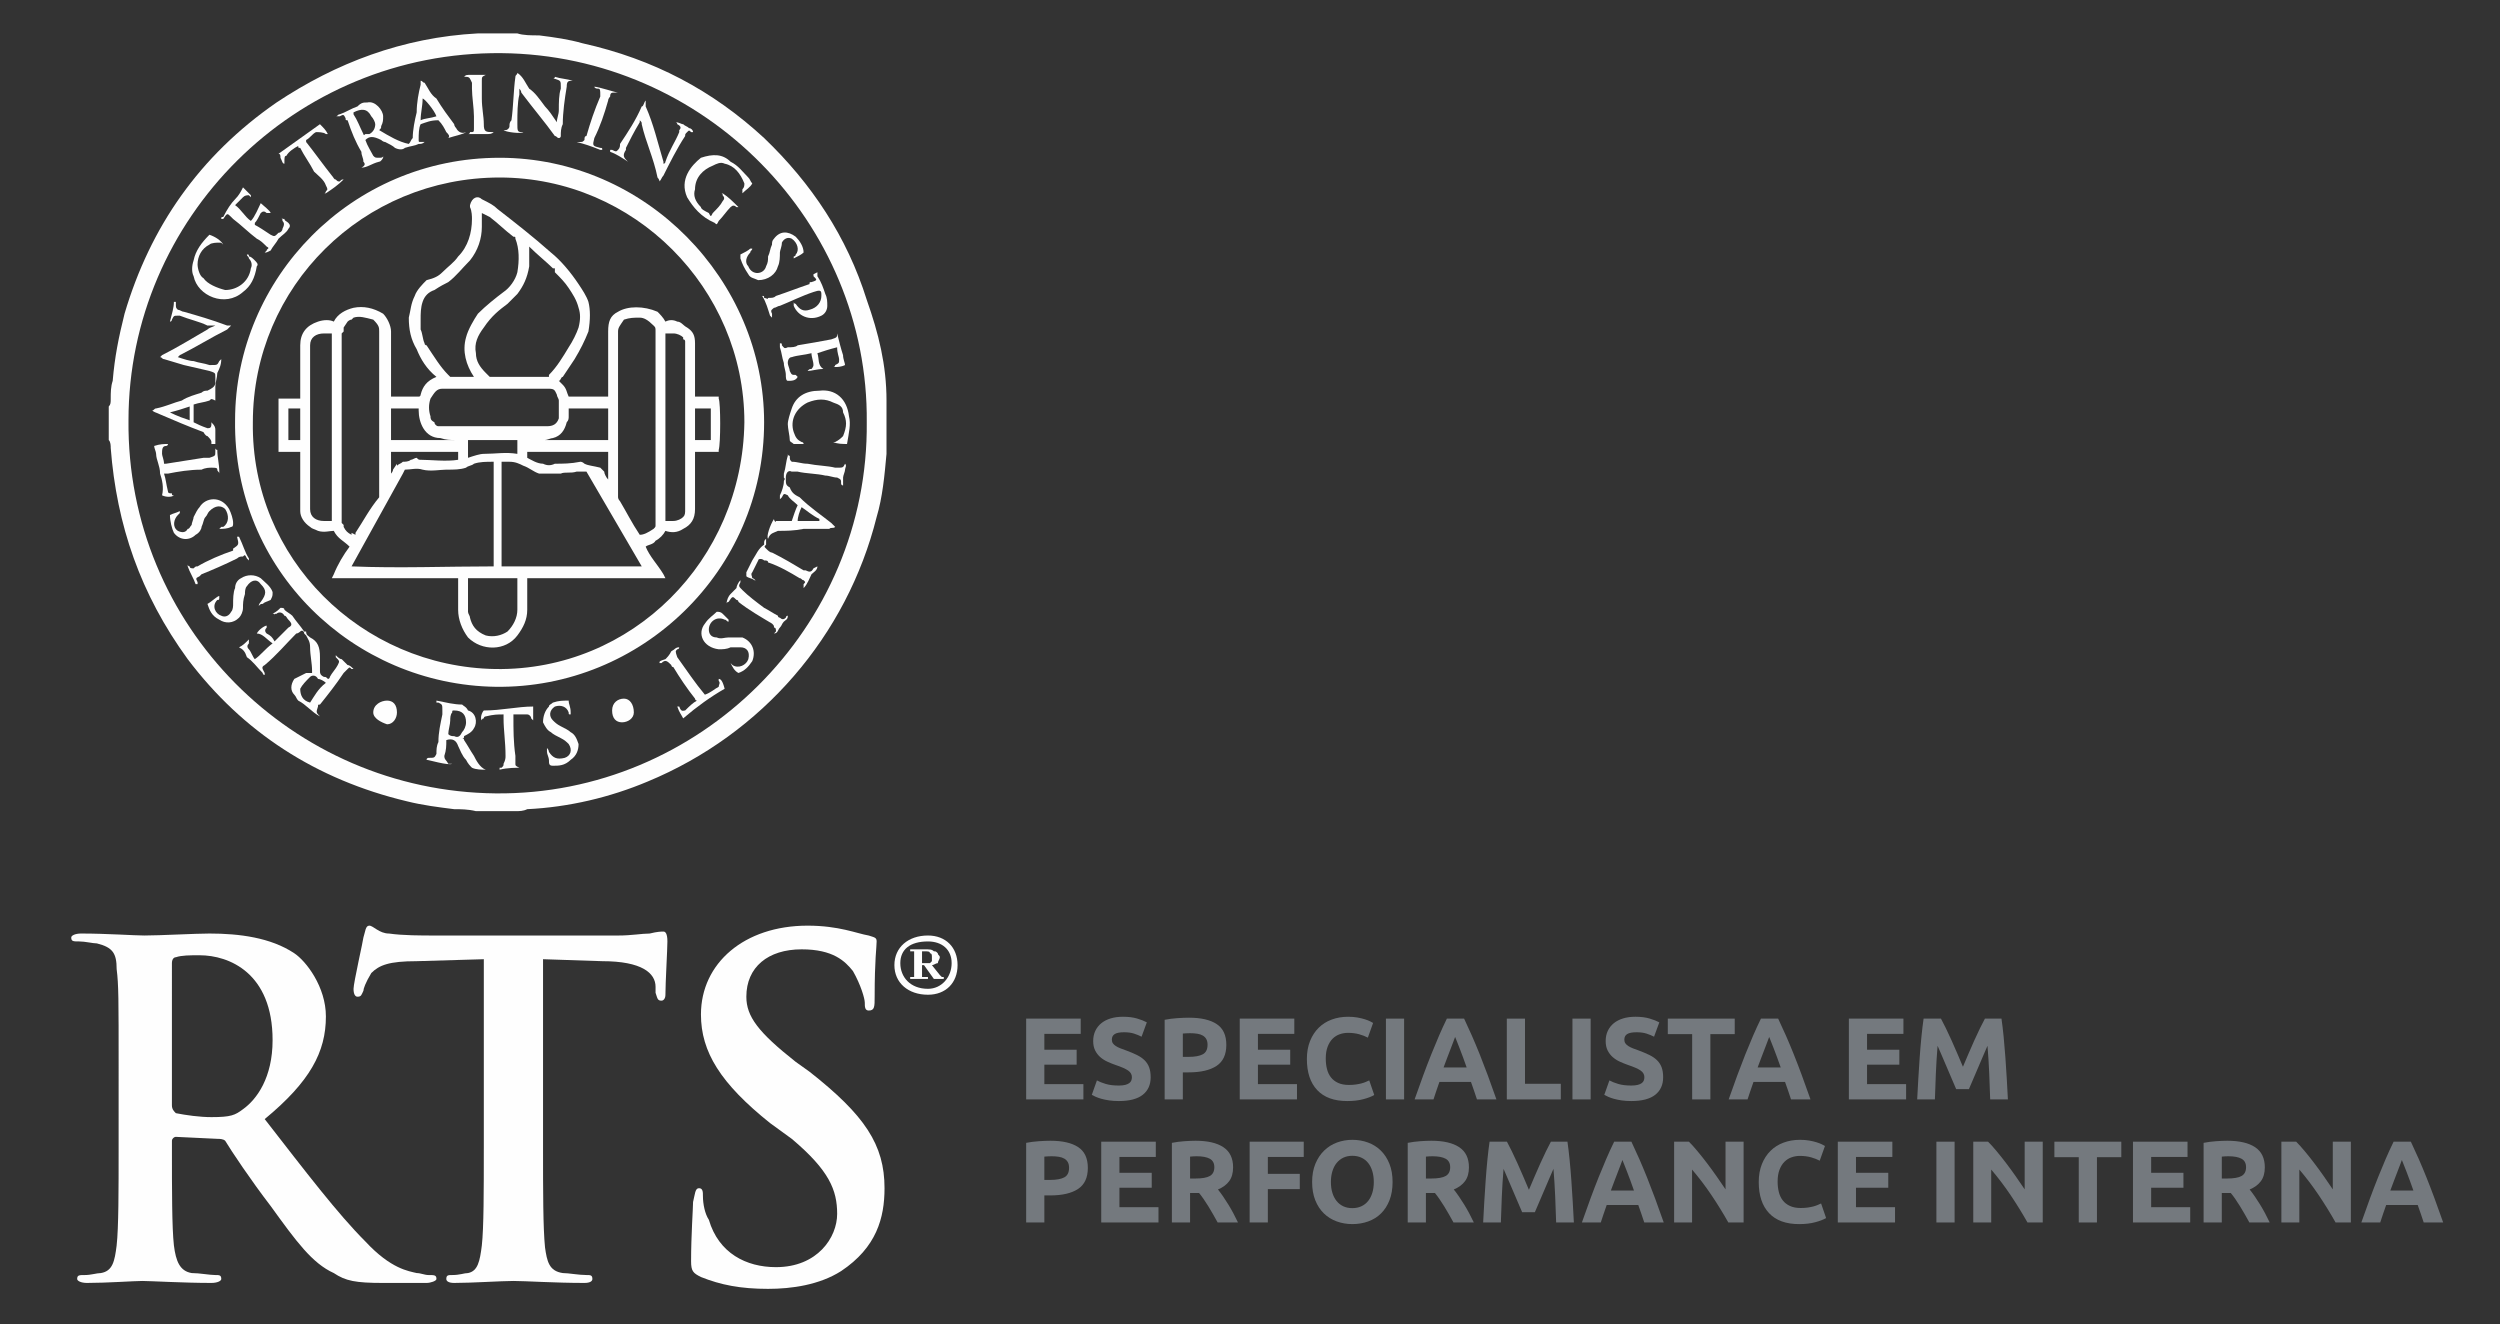 <?xml version="1.0" encoding="utf-8"?>
<!-- Generator: Adobe Illustrator 17.0.0, SVG Export Plug-In . SVG Version: 6.00 Build 0)  -->
<!DOCTYPE svg PUBLIC "-//W3C//DTD SVG 1.1//EN" "http://www.w3.org/Graphics/SVG/1.1/DTD/svg11.dtd">
<svg version="1.1" id="Camada_1" xmlns="http://www.w3.org/2000/svg" xmlns:xlink="http://www.w3.org/1999/xlink" x="0px" y="0px"
	 width="386px" height="204.5px" viewBox="0 0 386 204.5" enable-background="new 0 0 386 204.5" xml:space="preserve">
<rect x="0" y="0" width="386" height="204.5" fill="#333333" stroke="none"/>
<g id="Camada_x0020_1">
	<g id="_920982064">
		<path fill="#FEFEFE" d="M27.458,55.142c0.914,0.305,1.829,0.61,2.438,0.61c0.914,0.305,1.524,0.305,2.438,0.61h0.305
			c0.914,0,0.914,0,1.219-0.61c0,0,0,0,0.305-0.305c0,0.914-0.305,1.524-0.61,2.133c0,0.61-0.305,1.524-0.305,2.133
			c0,0.914,0,1.524,0,2.134c-0.61-0.305-0.61-0.305-0.914,0c-0.914,0.305-1.524,0.305-2.438,0.61c0,0.914,0,1.829,0,2.743
			c0.61,0.305,1.219,0.61,2.133,0.914c0.305,0,0.61,0,0.61-0.61c0,0,0,0,0-0.305c0.61,0.61,0.61,0.914,0.61,1.219s0,0.914,0,1.219
			s0,0.61,0,0.914c-0.61,0-0.61,0-0.61,0s0,0,0-0.305s-0.305-0.61-0.61-0.914c-0.305,0-0.61-0.61-0.61-0.61
			c-2.438-0.914-4.572-1.829-6.705-2.743c-0.61-0.305-0.914-0.305-1.219-0.61c0.305,0,0.305-0.305,0.61-0.305
			c1.524-0.305,2.743-0.914,3.962-1.219c0.914-0.61,2.133-0.914,3.048-1.219c0.305-0.305,0.61-0.305,0.914-0.305
			c0.61-0.305,1.219-0.61,1.219-1.219c0-0.305,0-0.305,0-0.914c0-0.61,0-0.61-0.914-0.914c-1.219-0.305-2.743-0.61-3.962-0.914
			c-0.914-0.305-2.133-0.61-3.048-0.914c-0.305,0-0.305-0.305-0.61-0.305l0.305-0.305c2.438-1.219,4.877-2.743,7.01-3.962
			c0.305-0.305,0.61-0.305,1.219-0.61c-0.61,0-0.914,0-1.219,0c-1.219-0.61-2.743-0.914-4.267-1.524h-0.305
			c-0.61,0-0.61,0-0.914,0.61c0,0,0,0.305-0.305,0.305l0,0c0.305-1.219,0.61-2.133,0.61-3.048c0.305,0,0.305,0,0.305,0
			c0,0.305,0,0.305,0,0.305c0,0.61,0,0.61,0.305,0.914c0.305,0,0.61,0.305,0.914,0.305c2.133,0.61,4.267,1.219,6.705,2.133
			c0.305,0,0.305,0,0.61,0c-0.305,0.305-0.305,0.305-0.61,0.61c-2.438,1.219-4.877,2.743-7.315,3.962L27.458,55.142L27.458,55.142z
			 M29.287,62.761L29.287,62.761c-0.914,0.305-1.829,0.61-3.048,0.914c1.219,0.61,2.133,0.914,3.048,1.219
			C29.287,64.285,29.287,63.676,29.287,62.761z"/>
		<path fill="#FEFEFE" d="M59.156,24.358c0,0-0.305,0.61-0.61,0.61c-1.219,0.305-1.829,0.914-2.743,0.914l0,0
			c0.61-0.305,0.61-0.61,0.305-0.914c0-0.61-0.305-0.914-0.305-1.524c-0.914-1.524-1.524-3.048-2.133-4.877
			c-0.305,0-0.305,0-0.305-0.305c-0.305-0.61-0.305-0.61-0.914-0.305c-0.305,0-0.305,0-0.305,0h-0.305
			c0.305,0,0.305-0.305,0.61-0.305c0.914-0.305,1.829-0.914,2.743-1.219c0.61-0.61,0.914-0.61,1.524-0.61
			c1.219-0.305,2.438,1.219,2.438,2.134c0,0.61,0,0.914-0.305,1.524c0,0.305,0,0.305-0.305,0.61
			c1.524,0.914,3.048,1.829,4.572,2.133c0.305-0.305,0.305-0.61,0.61-0.914c0-1.219,0.305-2.743,0.61-3.962
			c0-1.524,0.305-3.048,0.61-4.267c0,0,0-0.305,0-0.61c0.305,0,0.305,0.305,0.61,0.305c0.61,0.914,0.914,1.829,1.829,2.438
			c0.914,1.524,1.829,2.743,2.743,3.962c0,0.305,0.305,0.61,0.305,0.61c0.305,0.61,0.914,0.914,1.524,0.61l0,0
			c-0.305,0.305-1.829,0.61-2.743,0.914c0.305-0.305,0-0.61-0.305-0.914c-0.305-0.61-0.61-1.219-1.219-1.829l0,0
			c-1.219,0-1.829,0.305-2.743,0.61c-0.305,0.61-0.305,1.524-0.305,2.438c0,0.305,0,0.305,0.305,0.305s0.305,0,0.61,0
			c-0.305,0.305-0.61,0.305-0.914,0.305c-0.61,0.305-1.219,0.305-2.133,0.61c-0.305,0.305-0.914,0.305-1.524,0
			c-0.305-0.305-0.914-0.61-1.524-0.914c-0.305,0-0.61-0.305-0.61-0.305c-1.219-0.61-1.829-0.61-2.438,0
			c0.305,0.914,0.914,1.829,1.219,2.438c0.305,0.305,0.305,0.305,0.914,0.305c0.305,0,0.61,0,0.61-0.305
			C59.156,24.358,59.156,24.358,59.156,24.358L59.156,24.358z M54.584,17.348L54.584,17.348v0.305
			c0.61,0.914,0.914,1.829,1.524,3.048c0,0,0,0.305,0.305,0c0.305,0,0.61,0,0.61,0c0.61-0.305,0.914-0.914,0.914-1.524
			c0-0.305-0.305-0.914-0.61-1.219C56.718,16.739,55.803,16.739,54.584,17.348L54.584,17.348z M64.947,18.568L64.947,18.568
			c0.61-0.305,1.524-0.305,2.438-0.61c-0.305-0.914-1.829-2.743-2.133-2.743C65.252,16.434,64.947,17.348,64.947,18.568z"/>
		<path fill="#FEFEFE" d="M42.088,94.764c0.61-0.305,0.914-0.61,1.219-0.914c0.305,0,0.61,0,0.61,0.305
			c0.305,0.305,0.914,0.61,1.219,0.914c0.61,0.914,1.219,1.524,1.829,2.438c0.305,0,0.305,0,0.305,0c0,0.61,0.305,0.61,0.61,0.914
			c1.219,0.61,1.524,1.524,1.524,3.048c0,0.61,0,1.524,0,2.133c0,0.305,0,0.61,0.61,0.914c0.305,0,0.305,0,0.61,0.305
			c0.305,0,0.305-0.305,0.305-0.305c0.305-0.61,0.914-1.219,1.219-1.829s0.305-0.61-0.305-1.219c0,0,0,0,0-0.305
			c0.305,0.305,0.61,0.61,0.914,0.61c0.305,0.305,0.61,0.61,0.914,0.914c0.305,0,0.61,0.305,0.914,0.61l0,0H54.28
			c-0.305-0.305-0.305-0.305-0.61,0s-0.61,0.61-0.61,0.61c-1.219,1.829-2.438,3.353-3.657,4.877c-0.305,0-0.305,0-0.305,0.305
			c-0.305,0.914-0.305,0.914,0.305,1.524c0,0,0,0,0.61,0h-0.61l0,0c-1.219-0.61-2.133-1.829-3.353-2.438
			c-0.305-0.305-0.305-0.61-0.61-0.914c-0.61-0.61-0.61-1.524,0-2.438c0.61-0.305,1.219-0.61,1.829-0.914c0.305,0,0.61,0,0.914,0
			c0-0.305,0-0.305,0-0.305c0-1.219-0.305-2.438-0.305-3.657c0-0.914-0.305-1.219-0.61-1.829l-0.305-0.305
			c0-0.305-0.305-0.61-0.61-0.305c0,0-0.305,0.305-0.61,0.305c-1.524,1.524-3.048,3.353-4.877,4.877c-0.61,0.305-0.305,0.61,0,1.219
			c0,0,0,0,0,0.305l0,0c-0.305,0-0.305-0.305-0.305-0.305c-0.914-0.914-1.524-1.829-2.438-2.438
			c-0.305-0.914-0.61-1.219-1.219-1.524c0.61-0.305,0.914-0.61,1.524-1.219c0,0.305,0,0.305,0,0.305s0,0,0,0.305
			c-0.305,0.305-0.305,0.61,0,0.914c0.305,0.305,0.61,1.219,0.914,1.524c0.914-0.61,1.524-1.524,2.743-2.438
			c-0.914-0.61-1.524-1.524-2.438-1.524c0.305-0.61,1.219-1.219,1.524-1.219c0,0,0,0,0,0.305c-0.305,0.305-0.305,0.61,0,0.914
			c0.61,0.305,0.914,0.61,1.219,1.219c0.305-0.305,0.305-0.305,0.305-0.305c0.61-0.61,1.219-1.219,1.829-1.829
			c0.61-0.305,0.61-0.61,0-1.219c-0.305-0.305-0.305-0.61-0.61-0.61c-0.305-0.61-0.914-0.61-1.219-0.305
			c-0.305,0-0.305,0-0.305,0.305C42.393,94.764,42.393,94.764,42.088,94.764L42.088,94.764z M50.317,105.431L50.317,105.431
			c-0.305-0.305-0.914-0.61-1.219-0.61c-0.305-0.61-0.914-0.61-1.219-0.305c-0.61,0.61-1.219,1.219-1.524,1.829
			c0,0.914,0.305,1.829,1.524,2.133C48.488,107.565,49.098,106.346,50.317,105.431z"/>
		<path fill="#FEFEFE" d="M129.866,74.648L129.866,74.648c0-0.61,0-0.61-0.61-0.914c-0.61,0-1.219-0.305-1.829-0.305
			c-1.219-0.305-3.048-0.305-4.267-0.61c-0.305,0-0.61,0-0.914,0c-0.61-0.305-0.914,0.305-0.914,0.914v0.305
			c0,0.61,0,0.914,0.61,1.219c0.305,0.914,0.914,1.219,1.524,1.524c1.524,1.524,3.353,2.743,4.877,3.962
			c0.305,0.305,0.305,0.305,0.61,0.61c-0.305,0.305-0.61,0-0.914,0.305c-1.219,0-2.743,0-3.962,0
			c-1.524,0.305-2.743,0.305-3.962,0.305c-0.61,0.305-1.219,0.305-1.524,1.219l0,0c-0.305-0.305,0.305-2.133,0.914-3.048
			c0,0.305,0.305,0.61,0.305,0.305c0.914,0,1.829,0,2.438,0c0.305-0.914,0.61-1.829,0.914-2.438c-0.61-0.61-1.219-0.914-1.524-1.524
			c-0.61-0.305-0.61-0.305-0.914,0.305c0,0,0,0-0.305,0.305c0-0.305,0-0.305,0-0.61c0.305-0.61,0.61-1.524,0.61-2.133
			c0-0.305,0.305-0.305,0-0.61c0-0.305,0-0.305,0-0.61c0.305-0.914,0.305-1.829,0.61-2.743c0,0,0,0,0-0.305
			c0,0.305,0.305,0.305,0.305,0.305c0,0.61,0,0.61,0.305,0.914c0.914,0,1.524,0.305,2.438,0.305c1.524,0.305,3.048,0.305,4.267,0.61
			h0.305c0.914,0,0.914,0,1.219-0.61l0,0c0.305,0.305,0,0.61,0,0.914s-0.305,0.914-0.305,1.219c0,0.305,0,0.61,0,1.219
			C130.171,74.953,129.866,74.953,129.866,74.648L129.866,74.648z M126.513,80.439L126.513,80.439v-0.305
			c-1.219-0.61-1.829-1.219-2.743-1.829c-0.305,0.61-0.61,1.524-0.61,2.133C124.075,80.439,124.989,80.439,126.513,80.439z"/>
		<path fill="#FEFEFE" d="M79.881,11.253c0.914,0.61,1.219,1.524,1.829,2.438c0.914,0.61,1.524,1.524,2.438,2.743
			c0.61,0.61,1.219,1.524,1.829,2.438c0-0.61,0.305-1.219,0.305-1.829c0-1.219,0-2.438,0.305-3.353v-0.305
			c0-0.914,0-0.914-0.914-1.219c0,0,0,0-0.305,0c0.305,0,0.305-0.305,0.305-0.305c0.914,0.305,1.829,0.305,2.743,0.61l0,0
			c-0.61,0-0.914,0-0.914,0.914c-0.305,1.829-0.61,3.962-0.61,5.791c-0.305,0.61-0.305,1.219-0.305,1.829c0,0,0,0.305-0.305,0.305
			s-0.305-0.305-0.61-0.305c-1.524-2.133-3.353-4.267-5.181-6.705c0,0,0-0.305-0.305-0.61c0,0.305,0,0.61,0,0.914
			c-0.305,1.219-0.305,3.048-0.305,4.267v0.305c0,0.914,0,1.219,0.61,1.219c0.305,0,0.305,0,0.305,0
			c-0.305,0.305-2.743,0-3.048-0.305h0.305c0.305,0,0.61-0.305,0.61-0.61s0-0.61,0.305-0.914c0.305-2.133,0.305-4.572,0.61-6.705
			C79.577,11.557,79.881,11.557,79.881,11.253L79.881,11.253z"/>
		<path fill="#FEFEFE" d="M101.826,28.016c0-0.305-0.305-0.61-0.305-0.61c-0.61-3.048-1.829-5.486-2.438-8.229
			c0-0.305,0-0.305-0.305-0.61c0,0.305,0,0.305,0,0.305c-0.914,1.524-1.524,2.743-2.133,3.962c0,0.305,0,0.305,0,0.305
			c-0.61,0.914-0.305,1.219,0.305,1.829l0,0l0,0c-0.914-0.61-1.829-1.219-2.743-1.524v-0.305c0.305,0,0.305,0,0.305,0
			c0.61,0.305,0.61,0.305,0.914,0c0.305-0.305,0.305-0.61,0.305-0.914c1.219-1.829,2.438-3.657,3.353-5.791
			c0.305,0,0.305-0.61,0.61-0.914c0,0.305,0,0.914,0,0.914c1.219,2.743,1.829,5.486,2.743,8.534v0.305
			c0.305,0,0.305-0.305,0.305-0.305c0.61-1.829,1.524-3.048,2.133-4.572c0,0,0,0,0-0.305c0.305-0.305,0.305-0.61-0.305-0.914
			c0,0,0-0.305-0.305-0.305c0.61,0,0.914,0.305,1.219,0.305c0.305,0.305,0.61,0.305,0.914,0.61c0.305,0,0.61,0.305,0.61,0.61
			c0,0,0,0-0.305,0c-0.305-0.305-0.305-0.305-0.61,0s-0.305,0.305-0.305,0.61c-1.219,1.829-2.438,4.267-3.353,6.096
			C102.131,27.406,102.131,27.711,101.826,28.016L101.826,28.016z"/>
		<path fill="#FEFEFE" d="M75.005,118.842L75.005,118.842c-0.61,0-1.524,0-2.133-0.305c-0.305-0.305-0.61-0.61-0.914-1.219
			c-0.61-0.61-0.914-1.524-1.219-2.133c-0.305-0.914-0.914-1.219-1.829-0.914c0,0.914,0,1.524-0.305,2.438
			c0,0.61,0.305,0.61,0.61,1.219c0.305,0,0.305,0,0.61,0c-0.61,0.305-3.657-0.61-3.962-0.61c0-0.305,0.305-0.305,0.305-0.305
			c0.914,0,0.914,0,1.219-0.61c0-0.61,0-1.219,0.305-1.829c0-1.524,0.305-2.743,0.61-4.267c0-0.305,0-0.61,0-0.61
			c0-0.914,0-0.914-0.61-1.219h-0.305l0,0v-0.305c1.524,0.305,2.743,0.61,3.962,0.61c0.305,0.305,0.61,0.305,0.914,0.914
			c1.219,0.305,1.524,1.829,0.914,2.743c-0.305,0.61-0.914,0.914-1.524,1.219c0,0.305,0,0.305-0.305,0.305
			c0.305,0,0.305,0.305,0.305,0.305c0.61,0.914,0.914,1.524,1.524,2.438C73.481,117.318,74.09,118.537,75.005,118.842
			L75.005,118.842z M69.214,113.356L69.214,113.356c0.305,0.305,0.61,0.305,0.914,0.305c0.61,0.305,0.914,0,1.219-0.61
			c0.305-0.305,0.61-0.914,0.61-1.524c0-1.219-0.61-1.829-1.829-1.829c-0.305,0-0.305,0-0.305,0.305
			c-0.305,0.305-0.305,0.914-0.305,1.219C69.519,111.832,69.214,112.746,69.214,113.356L69.214,113.356z"/>
		<path fill="#FEFEFE" d="M111.579,29.845L111.579,29.845c0.914,0.61,1.524,1.219,2.438,2.133l0,0h-0.305
			c-0.305-0.305-0.61-0.305-0.914,0c-0.61,0.61-1.219,1.524-1.829,2.133c-0.305,0.61-0.305,0.61-0.61,0.305
			c-2.133-0.914-3.353-2.438-4.267-3.962c-1.219-2.743,0.61-4.877,2.133-6.096c1.829-0.61,3.353-0.61,4.572,0.61
			c1.219,0.61,1.829,1.524,2.743,2.438c0.305,0.305,0.305,0.61,0.61,0.914c-0.305,0.61-0.914,0.914-1.524,1.524l0,0
			c0-0.305,0-0.305,0-0.61c0.305-0.305,0.305-0.61,0.305-0.914c-0.61-1.524-1.524-2.743-3.048-3.048
			c-0.61-0.305-1.219,0-1.829,0.305c-1.524,0.61-2.743,1.829-2.743,3.657c-0.305,0.914,0,1.829,0.914,2.743
			c0,0.305,0.61,0.61,1.219,0.914c0.305,0.61,0.305,0.61,0.61,0c0.61-0.61,1.219-1.219,1.524-1.829c0.305-0.305,0.305-0.61,0-0.914
			c0-0.305,0-0.305-0.305-0.305h0.306V29.845z"/>
		<path fill="#FEFEFE" d="M32.335,36.245c0.914,0.305,1.829,0.914,2.133,1.524c-0.305-0.305-0.305-0.305-0.61-0.305
			s-1.219,0-1.524,0.305c-1.219,0.61-1.829,1.829-1.829,3.048c0,0.61,0.305,1.829,0.914,2.133c0.61,0.914,2.133,1.524,3.353,1.829
			c1.829,0,3.657-1.219,3.962-3.353c0.305-0.61,0-1.219-0.305-1.524c0-0.305-0.305-0.305-0.305-0.61c0.305,0,0.305,0,0.305,0.305
			c0.305,0,0.61,0.305,0.914,0.61c0.305,0.305,0.61,0.61,0.305,0.914c-0.305,1.829-0.914,3.048-2.133,3.962
			c-2.743,2.438-7.01,0.61-7.62-2.438c-0.305-0.61-0.305-1.524,0-2.438C30.201,38.683,31.116,37.464,32.335,36.245z"/>
		<path fill="#FEFEFE" d="M130.78,68.552c-0.61,0-1.524,0-2.133-0.305h0.305c0.61-0.305,0.914-0.61,1.219-0.914
			c0.61-1.524,0.61-2.438,0-3.657c0-0.914-0.61-1.219-1.524-1.524c-1.219-0.61-2.438-0.61-3.962,0
			c-1.829,0.914-2.743,2.743-2.133,4.572c0.305,0.914,0.61,1.219,1.219,1.524c0,0,0.305,0,0.305,0.305h-0.305
			c-0.305,0-0.914,0-1.219,0c-0.305-0.305-0.61-0.305-0.61-0.61c0-0.61-0.305-1.829-0.305-2.438s0.305-1.524,0.61-2.438
			c0.61-1.829,2.133-2.743,4.267-2.743c2.438-0.305,4.267,1.219,4.572,3.962C131.39,65.504,131.085,66.724,130.78,68.552
			L130.78,68.552z"/>
		<path fill="#FEFEFE" d="M126.209,42.036c0,0.305,0,0.305,0,0.61c0.61,0.914,0.914,1.829,1.219,2.743
			c0.305,0.61,0.305,1.219,0.305,1.829s-0.305,1.219-0.914,1.524c-1.829,0.914-3.657,0-4.267-1.524c0-0.305,0-0.305,0-0.61
			c0,0.305,0.305,0.305,0.305,0.305c0.61,0.914,1.219,1.219,2.133,0.914c1.219-0.305,1.829-1.219,1.829-2.133c0,0,0,0,0-0.305
			c0-0.61-0.305-0.61-1.219-0.305c-1.829,0.61-3.657,1.524-5.181,2.133c-0.305,0-0.61,0.305-0.914,0.305
			c-0.305,0.305-0.61,0.305-0.305,0.914c0,0,0,0.305,0,0.61l-0.305-0.305c-0.305-0.914-0.61-2.133-1.219-3.048
			c0.305,0,0.305,0,0.305,0.305c0.305,0,0.61,0.305,0.61,0c0.61,0,0.914,0,1.219-0.305c1.829-0.61,3.353-1.219,5.181-1.829
			c0-0.305,0-0.305,0.305-0.305c0.914-0.305,0.914-0.305,0.305-0.914c0-0.305,0-0.305,0-0.305S125.599,42.341,126.209,42.036
			L126.209,42.036z"/>
		<path fill="#FEFEFE" d="M38.735,30.454l-0.305-0.305c-0.305,0-0.61,0-0.914,0.305c-0.305,0.305-0.914,0.914-1.219,1.219
			c0.914,0.61,1.524,1.829,2.438,2.438c0.61-0.61,1.219-2.133,1.524-2.743c0.305,0.305,1.524,1.219,1.524,1.524c0,0,0,0-0.61,0
			c-0.305-0.305-0.61-0.305-0.914,0c-0.305,0.61-0.61,1.219-0.914,1.524c0,0,0,0,0,0.305c0.61,0.305,1.524,0.914,2.438,1.524
			c0.61,0.305,0.61,0.305,1.219-0.305c0.305,0,0.61-0.305,0.61-0.61c0.305-0.61,0.305-0.914,0-1.219c0-0.305,0-0.305-0.305-0.61
			c0.305,0.305,0.305,0.305,0.61,0.305c0,0.305,0.305,0.305,0.61,0.61s0.305,0.61,0,0.914c-0.305,0.61-0.914,0.914-1.524,1.524
			c-0.305,0.61-0.914,1.219-1.219,1.829c-0.61,0.305-0.61,0.305-0.914,0.305l0.305-0.305c0-0.305,0.61-0.305,0-0.61
			c-0.61-0.61-0.914-0.914-1.524-1.219c-1.219-0.914-2.438-2.133-3.657-3.048c0,0,0,0-0.305-0.305c-0.61-0.61-0.61-0.61-1.219,0.305
			c0,0,0,0-0.305,0c0-0.305,0-0.305,0.305-0.305c0.61-1.219,1.219-2.133,1.829-2.743c0.61-0.61,0.914-1.219,1.219-1.829
			c0.61,0.61,0.914,0.914,1.219,1.219v0.306H38.735z"/>
		<path fill="#FEFEFE" d="M123.161,58.19c-0.305,0.61-0.914,0.61-1.524,0.61c-0.305,0-0.305-0.61-0.305-0.914
			c0-0.61-0.305-1.219-0.305-1.829c-0.305-0.914-0.305-1.524-0.61-2.438c0-0.305,0-0.305,0-0.61l0,0c0.305,0,0.305,0,0.305,0.305
			c0.305,0.305,0.305,0.61,0.914,0.305c0.61,0,1.219,0,1.524-0.305c1.829-0.305,3.657-0.61,5.181-0.914l0,0
			c0.914-0.305,0.914-0.305,0.914-0.914v-0.305l0,0c0,0,0,0,0,0.305c0.305,1.219,0.61,2.438,0.914,3.353
			c0,0.61,0.305,1.219,0.305,1.524c-0.61,0.305-1.219,0.305-1.524,0.305c-0.305,0-0.305,0-0.305,0c0.305,0,0.305-0.305,0.305-0.305
			c0.61-0.305,0.61-0.305,0.61-0.914c0-0.305-0.305-0.914-0.305-1.829c-1.219,0.305-2.133,0.61-3.048,0.914
			c0.305,0.914,0,1.829,0.914,2.438c-0.914,0-1.829,0.305-2.438,0.305l0,0c0.305-0.305,0.305-0.305,0.61-0.305
			c0,0,0.305-0.305,0.305-0.61c0-0.61-0.305-1.219-0.305-1.829c-1.219,0.305-2.133,0.305-3.048,0.61c-0.305,0-0.61,0.305-0.61,0.914
			c0,0.305,0.305,0.914,0.305,1.219c0.305,0.61,0.305,0.61,0.914,0.61C123.161,58.19,123.161,58.19,123.161,58.19L123.161,58.19
			L123.161,58.19z"/>
		<path fill="#FEFEFE" d="M50.012,29.845c0.305,0,0.305-0.305,0.305-0.305c0.305-0.305,0.305-0.305,0-0.914
			c-0.305-0.914-1.219-1.524-1.829-2.133c-0.61-1.219-1.524-2.438-2.133-3.657c-0.305,0-0.305,0-0.305-0.305
			c-0.61,0.305-1.524,0.914-1.829,1.524c-0.305,0-0.305,0.305-0.305,0.914v0.305c-0.305,0-0.305-0.305-0.61-0.914
			c0-0.305,0-0.61-0.305-0.61c2.133-1.524,4.267-3.048,6.4-4.572c0.61,0.61,0.914,0.914,1.219,1.524c0,0,0,0-0.305,0l0,0
			c-0.305-0.305-1.219-0.305-1.524-0.305c-0.61,0.305-0.914,0.914-1.524,1.219c0,0,0,0,0,0.305c1.219,1.524,2.743,3.657,3.962,5.181
			c0.305,0.305,0.305,0.61,0.61,0.61c0.305,0.305,0.305,0.305,0.61,0.305c0.305-0.305,0.305-0.305,0.61-0.305l0,0
			c-0.914,0.914-1.829,1.524-2.743,2.134C50.317,29.845,50.317,29.845,50.012,29.845L50.012,29.845z"/>
		<path fill="#FEFEFE" d="M111.884,106.346c-2.133,1.219-4.267,2.743-6.4,4.572c-0.305-0.61-0.61-0.914-0.914-1.829l0,0h0.305
			c0.305,0.914,0.61,0.61,0.914,0.61c0.61-0.61,1.219-1.219,1.829-1.524c-0.305,0-0.305-0.305-0.305-0.305
			c-1.219-1.524-2.438-3.353-3.353-4.877c-0.305,0-0.305-0.305-0.305-0.305c-0.61-0.61-0.914-0.914-1.524-0.305h-0.305
			c0-0.305,0-0.305,0.914-0.61c0.305-0.305,0.61-0.61,0.914-1.219c0.61-0.305,0.61-0.61,1.219-0.61c0,0,0,0.305-0.305,0.305
			c-0.305,0.305-0.305,0.305,0,1.219l0,0c1.524,2.133,2.743,3.962,4.267,5.791c0.914-0.305,1.524-0.914,2.133-1.219
			c0-0.305,0.305-0.61,0-0.914v-0.305C111.274,104.822,111.579,105.126,111.884,106.346L111.884,106.346z"/>
		<path fill="#FEFEFE" d="M80.796,118.537c-1.219,0-2.438,0-3.657,0.305c0-0.305,0-0.305,0-0.305s0,0,0.305,0
			c0.305-0.305,0.305-0.305,0.305-0.61c0.305-0.61,0.305-0.914,0.305-1.219c0-2.134-0.305-3.962-0.305-5.791c0-0.305,0-0.305,0-0.61
			c-0.914,0-1.524,0-2.743,0.305c0,0-0.305,0-0.305,0.305c-0.305,0-0.305,0.305-0.305,0.305c-0.305-0.305,0-1.219,0.305-1.524
			c2.743,0,5.181-0.61,7.62-0.61c0,0.914,0,1.524,0,2.133l-0.305-0.305c0-0.305-0.305-0.61-0.61-0.61c-0.61,0-1.219,0-2.133,0v0.305
			c0,2.133,0,3.962,0.305,6.096c0,0.305,0,0.61,0,1.219c0,0.305,0,0.305,0.61,0.61C80.491,118.537,80.491,118.537,80.796,118.537
			L80.796,118.537L80.796,118.537z"/>
		<path fill="#FEFEFE" d="M25.02,76.477c0.305-1.219,0-2.438-0.305-3.353c0-1.219-0.61-2.133-0.61-3.048
			c0-0.305-0.305-0.914-0.305-1.219c0.914-0.305,1.524-0.305,2.133-0.305c0,0.305-0.305,0.305-0.305,0.305
			c-0.61,0-0.61,0.61-0.61,1.219c0,0.305,0.305,0.914,0.305,1.524h0.305c1.829-0.305,3.962-0.61,5.791-0.914c0.305,0,0.61,0,0.914,0
			c0.914-0.305,0.914-0.305,0.914-0.914c0,0,0-0.305,0-0.61c0,0.305,0.305,0.305,0.305,0.305c0,1.219,0.305,2.133,0.305,3.353
			c0,0,0,0,0,0.305c0-0.305-0.305-0.305-0.305-0.61s-0.305-0.305-0.914-0.305c-0.305,0-0.914,0-1.524,0.305
			c-1.829,0-3.657,0.305-5.181,0.61c-0.305,0-0.305,0-0.61,0c0.305,0.914,0.305,1.524,0.61,2.743c0,0.305,0.305,0.305,0.61,0.305
			c0,0.305,0,0.305,0.305,0.305C26.544,76.781,25.63,76.781,25.02,76.477L25.02,76.477z"/>
		<path fill="#FEFEFE" d="M87.806,108.174c0,0.61,0.305,0.914,0.305,1.829v0.305c-0.305,0-0.305,0-0.305-0.305
			c-0.305-0.914-1.219-1.219-2.133-0.914c-0.914,0.61-0.914,1.524-0.305,2.133c0.305,0.305,0.61,0.61,1.219,0.914
			c0.61,0.305,1.219,0.61,1.524,0.914c0.61,0.305,0.914,0.914,1.219,1.829c0,0.914-0.305,1.829-1.219,2.438
			c-0.914,0.914-1.829,0.914-2.743,0.914c-0.61,0-0.61-0.305-0.61-0.914c0-0.305-0.305-0.914-0.305-1.219s0-0.305,0-0.61
			c0.305,0.305,0.305,0.61,0.305,0.61c0.61,0.914,1.219,1.219,2.438,0.914c0.914-0.305,1.219-1.219,0.61-2.133
			c-0.305-0.305-0.61-0.61-1.219-0.914c-0.61-0.305-1.219-0.61-1.524-0.914c-0.61-0.305-0.914-0.914-1.219-1.524
			c0-0.914,0.305-1.829,0.914-2.438c0-0.305,0.305-0.305,0.61-0.61C86.282,108.174,86.891,108.174,87.806,108.174L87.806,108.174z"
			/>
		<path fill="#FEFEFE" d="M33.859,92.021c0,0.61,0,0.61-0.305,0.61c-0.914,0.914-0.305,2.133,0.61,2.438
			c0.61,0.305,1.219,0,1.524-0.61c0.305-0.305,0.305-0.914,0.305-1.219c0-0.61,0-1.829,0.305-2.438c0-0.61,0.305-1.219,0.914-1.524
			c0.914-0.61,2.133-0.61,3.048,0c0.61,0.61,1.524,1.219,1.829,2.134c0,0.61,0,0.61-0.305,1.219c-0.61,0.305-0.914,0.305-1.219,0.61
			c-0.305,0-0.305,0-0.61,0.305c0-0.305,0.305-0.61,0.305-0.61c0.914-1.219,0.914-1.829,0-2.743c-0.61-0.914-1.524-0.61-2.133,0.305
			c-0.305,0.305-0.305,0.914-0.305,1.219c-0.305,0.914-0.305,1.524-0.305,2.133c0,0.61-0.305,1.219-0.61,1.524
			c-0.914,0.914-2.133,0.914-3.048,0.305c-1.219-0.61-1.524-1.524-1.829-2.438C32.64,92.935,33.554,92.021,33.859,92.021
			L33.859,92.021z"/>
		<path fill="#FEFEFE" d="M27.763,79.22c0,0,0,0-0.305,0.305c-0.61,0.61-0.914,1.829,0,2.438c0.61,0.305,1.219,0.305,1.524-0.305
			c0.305,0,0.305-0.305,0.61-0.61c0-0.305,0.305-0.914,0.305-1.219c0.305-0.61,0.61-1.219,0.914-1.524
			c0.914-1.524,3.353-1.829,4.572,0.305c0.305,0.61,0.61,1.524,0.61,2.133c0,0.305,0,0.61-0.305,0.61
			c-0.61,0.305-1.219,0.305-1.829,0.305c0,0,0,0,0.305-0.305c0,0,0,0,0.305,0c0.914-0.61,0.914-1.829,0.305-2.743
			C34.164,78,33.25,78,32.336,78.915c-0.305,0.305-0.305,0.61-0.61,0.914c-0.305,0.305-0.305,0.914-0.61,1.524
			c0,0.305-0.305,0.914-0.914,1.219c-0.914,0.914-2.438,0.914-3.353-0.305c-0.305-0.61-0.61-1.829-0.61-2.743
			c0.61-0.305,0.914-0.305,1.524-0.61V79.22L27.763,79.22z"/>
		<path fill="#FEFEFE" d="M124.075,38.988c-0.305,0.305-0.914,0.61-1.524,0.914c0,0,0,0,0-0.305c0,0,0.305,0,0.305-0.305
			c0.61-0.61,0.305-1.829-0.61-2.438c-0.61-0.305-1.219,0-1.524,0.61c0,0.61-0.305,1.219-0.305,1.524c0,0.61,0,1.524-0.305,2.133
			c-0.305,1.219-1.524,2.134-3.048,2.134c-0.61-0.305-1.219-0.305-1.524-0.914c-0.61-0.914-0.914-1.524-1.219-2.438
			c0-0.305,0-0.61,0-0.61c0.61-0.305,1.219-0.61,1.524-0.914c0.305,0,0.305,0,0.305,0c0,0.305-0.305,0.305-0.305,0.61
			c-0.61,0.61-0.914,1.524-0.305,2.133c0.61,1.524,2.438,1.219,2.743,0c0.305-0.61,0.305-0.914,0.305-1.524
			c0.305-0.61,0.305-1.219,0.61-1.829c0-0.305,0-0.61,0.305-0.914c0.914-1.219,2.133-1.219,3.353-0.305
			C123.465,37.159,124.075,38.074,124.075,38.988L124.075,38.988z"/>
		<path fill="#FEFEFE" d="M112.493,95.983c-0.305,0-0.305-0.305-0.61-0.305c-1.219-0.61-2.438,0.305-2.438,1.524
			c0,0.61,0.305,1.219,1.219,1.219c0.61,0.305,1.219,0,1.829,0s1.524,0,2.133,0c1.524,0.61,2.133,2.133,1.524,3.657
			c-0.61,0.914-1.219,1.524-2.133,1.829c-0.61-0.305-0.914-0.914-1.219-1.524c0.305,0.305,0.305,0.305,0.305,0.305
			c0.914,0.61,2.133,0,2.438-0.914c0.305-1.219-0.305-1.829-1.219-1.829c-0.61,0-0.914,0-1.524,0
			c-0.61,0.305-1.219,0.305-1.829,0.305c-2.438-0.305-3.353-2.438-2.133-3.962c0.61-0.914,1.219-1.219,1.829-1.829
			c0.305,0,0.61,0,0.914,0.305c0.305,0.305,0.61,0.61,0.914,0.914V95.983L112.493,95.983L112.493,95.983z"/>
		<path fill="#FEFEFE" d="M116.76,89.582c-0.305,0-0.305,0-0.305,0c-0.305-0.305-0.914-0.305-1.219-0.61c0-0.305,0-0.305,0-0.61
			c0.305-0.61,0.61-1.219,0.914-1.829c0.61-0.914,0.914-1.829,1.829-2.438c0-0.61,0-0.61,0.305-0.914c0,0.305,0,0.305,0,0.914
			c-0.305,0.305-0.305,0.305,0,0.61s0.61,0.61,0.914,0.61c1.829,0.914,3.353,1.829,4.877,2.743c0.305,0,0.305,0,0.305,0
			c0.61,0.305,0.914,0.305,1.219-0.305c0,0,0,0,0.61-0.305c0,0.61-0.61,0.914-0.914,1.219c-0.305,0.61-0.61,1.524-1.219,2.133l0,0
			c0-0.305,0-0.305,0-0.61c0.305-0.305,0.305-0.305,0-0.61c-0.305,0-0.305-0.305-0.61-0.305c-1.524-0.914-3.048-1.829-4.877-2.438
			c0-0.305-0.305-0.305-0.61-0.305c-0.305-0.305-0.914-0.305-0.914,0c-0.305,0.61-0.61,1.219-0.914,1.829
			c-0.305,0.305,0,0.61,0,0.914C116.455,89.278,116.455,89.582,116.76,89.582L116.76,89.582z"/>
		<path fill="#FEFEFE" d="M76.224,20.396c-0.305,0.305-0.61,0.305-1.219,0.305c-0.914,0-1.829,0-2.743,0
			c0.305,0,0.305-0.305,0.305-0.305c0.61,0,0.61,0,0.61-0.61s0-1.219,0-1.829c0-1.219-0.305-3.048-0.305-4.267
			c0-0.305,0-0.61,0-0.914c-0.305-0.61-0.305-0.914-0.914-0.914l0,0c-0.305,0-0.305,0-0.305,0c0.305-0.305,0.305-0.305,1.219-0.305
			c0.305,0,0.61,0,1.219,0c0.305,0,0.61,0,1.524,0c-0.61,0-0.61,0-0.61,0c-0.61,0.305-0.61,0.305-0.61,0.914
			c0,0.914,0,1.829,0,2.743c0,1.524,0.305,2.743,0.305,3.962l0,0C74.7,20.396,75.005,20.396,76.224,20.396L76.224,20.396
			L76.224,20.396z"/>
		<path fill="#FEFEFE" d="M114.322,89.887L114.322,89.887c-0.305,0.61-0.305,0.61,0.305,1.219c0.914,0.914,2.133,1.829,3.353,2.743
			c0.61,0.305,1.524,0.914,2.133,1.219c0,0.305,0.305,0.305,0.305,0.305c0.305,0.305,0.61,0.305,0.914,0c0,0,0-0.305,0.305-0.305
			c0,0.61-0.305,0.61-0.61,0.914c-0.305,0.305-0.305,0.61-0.61,0.914c-0.305,0.305-0.305,0.914-0.914,0.914l0.305-0.305
			c0-0.305,0-0.61-0.305-0.61c0-0.305,0-0.305-0.305-0.61c-1.524-0.914-3.657-2.133-5.181-3.353c0,0,0-0.305-0.305-0.305
			c-0.61-0.61-0.61-0.61-1.219,0.305c0,0-0.305,0-0.305,0.305c0-0.61,0.305-1.219,0.61-1.524s0.61-0.61,0.914-0.914
			c0-0.305,0.305-0.914,0.61-1.219C114.322,89.887,114.322,89.887,114.322,89.887L114.322,89.887z"/>
		<path fill="#FEFEFE" d="M30.201,90.192L30.201,90.192c-0.305-0.914-0.914-1.829-1.219-2.743c0-0.305,0-0.305,0-0.305
			s0,0.305,0.305,0.305c0,0.305,0.305,0.305,0.61,0.305c0.305-0.305,0.305-0.305,0.61-0.305c1.524-0.914,3.657-1.829,5.486-2.438
			c0-0.305,0-0.305,0-0.305c0.914-0.61,0.914-0.61,0.61-1.829l0,0c0.305,0,0.305,0,0.305,0c0.61,1.219,0.914,2.438,1.524,3.353
			c0,0,0,0,0,0.305c-0.305-0.305-0.305-0.305-0.305-0.305c-0.305-0.61-0.305-0.61-0.61-0.305c-0.305,0-0.61,0-0.914,0.305
			c-1.829,0.914-3.962,1.829-5.486,2.438l-0.305,0.305c-0.61,0.305-0.61,0.305-0.305,0.914c0,0.305,0,0.305,0,0.305L30.201,90.192
			L30.201,90.192z"/>
		<path fill="#FEFEFE" d="M91.768,13.386c0.61,0,3.353,0.914,3.657,0.914c-0.305,0-0.305,0-0.61,0s-0.61,0-0.61,0.61
			c0,0-0.305,0.305-0.305,0.61c-0.61,2.133-1.219,3.962-2.133,5.791l0,0c-0.305,1.219-0.305,1.219,0.914,1.524
			c0.305,0,0.305,0,0.305,0.305c-0.305,0-0.305,0-0.305,0c-1.524-0.61-2.438-0.914-3.657-1.219l0,0c0.305,0,0.305,0,0.61,0
			s0.305,0,0.61-0.305c0-0.305,0-0.61,0.305-0.61c0.61-2.133,1.219-3.962,2.133-6.096c0-0.305,0-0.305,0-0.305
			c0-0.61,0-0.914-0.305-0.914C91.768,13.691,91.768,13.386,91.768,13.386L91.768,13.386L91.768,13.386z"/>
		<path fill="#FEFEFE" d="M96.035,111.527c-0.914,0-1.524-0.61-1.524-1.829s0.914-1.829,1.829-1.829
			c0.914,0,1.524,0.914,1.524,2.134C97.864,110.917,96.949,111.527,96.035,111.527z"/>
		<path fill="#FEFEFE" d="M61.289,110.003c0,0.914-0.61,1.829-1.524,1.829c-0.914-0.305-2.133-0.914-2.133-1.829
			c0-1.219,1.219-1.829,2.133-1.829C60.68,108.174,61.289,108.784,61.289,110.003z"/>
		<path fill="#FEFEFE" d="M18.315,177.36c0,6.4,0,12.191-0.305,14.934c-0.305,2.438-0.61,3.962-2.438,4.267
			c-0.61,0-1.524,0.305-2.438,0.305s-1.219,0-1.219,0.61c0,0.305,0.61,0.61,1.524,0.61c3.048,0,7.315-0.305,8.534-0.305
			s6.4,0.305,10.667,0.305c0.914,0,1.524-0.305,1.524-0.61c0-0.61-0.305-0.61-0.914-0.61c-0.914,0-2.438-0.305-3.657-0.305
			c-1.829-0.305-2.438-1.829-2.743-4.267c-0.305-2.743-0.305-8.534-0.305-14.934v-1.219c0-0.305,0.305-0.61,0.61-0.61l6.4,0.305
			c0.305,0,0.914,0,1.219,0.305c0.914,1.524,3.962,6.096,7.01,10.058c3.962,5.486,6.4,8.839,9.753,10.363
			c1.829,1.219,3.353,1.524,7.62,1.524h6.705c0.61,0,1.524-0.305,1.524-0.61c0-0.61-0.305-0.61-1.219-0.61
			c-0.61,0-1.219-0.305-1.829-0.305c-1.219-0.305-3.962-0.61-7.924-4.877c-4.267-4.267-9.144-10.667-15.544-18.897
			c7.01-5.791,9.448-10.363,9.448-15.849c0-4.572-3.048-8.534-4.877-9.753c-3.657-2.438-8.534-3.048-13.106-3.048
			c-2.133,0-7.62,0.305-10.058,0.305c-1.524,0-5.791-0.305-9.753-0.305c-0.914,0-1.524,0.305-1.524,0.61
			c0,0.61,0.305,0.61,1.219,0.61s2.133,0.305,2.743,0.305c2.438,0.61,3.048,1.524,3.048,3.962c0.305,2.438,0.305,4.572,0.305,15.239
			L18.315,177.36L18.315,177.36L18.315,177.36z M26.544,148.711c0-0.61,0.305-0.914,0.61-0.914c0.914-0.305,2.133-0.305,3.657-0.305
			c4.572,0,11.277,2.743,11.277,13.106c0,5.791-2.438,9.143-4.572,10.667c-1.219,0.914-1.829,1.219-4.877,1.219
			c-1.829,0-3.962-0.305-5.486-0.61c-0.305-0.305-0.61-0.61-0.61-1.219L26.544,148.711L26.544,148.711L26.544,148.711z"/>
		<path fill="#FEFEFE" d="M74.7,177.36c0,6.4,0,12.191-0.305,14.934c-0.305,2.438-0.61,3.962-2.133,4.267
			c-0.61,0-1.219,0.305-2.438,0.305c-0.61,0-0.914,0-0.914,0.61c0,0.305,0.305,0.61,1.219,0.61c2.743,0,7.315-0.305,9.144-0.305
			s6.4,0.305,10.972,0.305c0.914,0,1.219-0.305,1.219-0.61c0-0.61-0.305-0.61-0.914-0.61c-1.219,0-2.743-0.305-3.657-0.305
			c-2.133-0.305-2.438-1.829-2.743-3.962c-0.305-3.048-0.305-8.839-0.305-15.239v-29.259l9.144,0.305
			c6.096,0,8.229,1.829,8.229,3.962v0.914c0.305,0.914,0.305,1.219,0.914,1.219c0.305,0,0.61-0.305,0.61-0.914
			c0-1.829,0.305-7.01,0.305-8.229s-0.305-1.524-0.61-1.524s-0.914,0-2.133,0.305c-1.219,0-2.743,0.305-4.877,0.305h-28.04
			c-2.438,0-5.181,0-7.315-0.305c-1.524,0-2.438-1.219-3.048-1.219s-0.61,0.914-0.914,1.829c0,0.305-1.524,7.01-1.524,7.924
			s0.305,1.219,0.61,1.219c0.61,0,0.61-0.305,0.914-0.914c0-0.305,0.305-1.219,1.219-2.743c1.219-1.219,2.743-1.829,7.01-1.829
			l10.363-0.305v29.259H74.7L74.7,177.36z"/>
		<path fill="#FEFEFE" d="M118.589,199c3.657,0,7.924-0.61,11.277-2.743c5.486-3.657,6.705-8.229,6.705-12.801
			c0-6.705-3.048-11.277-11.582-17.982l-2.133-1.524c-5.791-4.572-7.62-7.01-7.62-10.058c0-4.572,3.353-7.315,8.534-7.315
			c4.877,0,6.705,1.829,7.924,3.353c1.219,2.133,1.829,4.267,1.829,4.877s0,1.219,0.61,1.219c0.914,0,0.914-0.61,0.914-2.133
			c0-5.791,0.305-7.62,0.305-8.534c0-0.61-0.305-0.61-1.219-0.914c-1.829-0.305-4.572-1.524-9.448-1.524
			c-9.753,0-16.458,5.791-16.458,13.715c0,5.791,3.048,10.667,10.667,16.763l3.353,2.438c5.791,4.877,7.01,7.924,7.01,11.582
			c0,3.657-3.048,8.229-9.448,8.229c-4.572,0-8.839-2.134-10.363-7.315c-0.61-0.914-0.914-2.438-0.914-3.657
			c0-0.61,0-1.219-0.61-1.219s-0.61,0.914-0.914,2.133c0,0.914-0.305,5.181-0.305,9.144c0,1.524,0.305,1.829,1.524,2.438
			C111.274,198.39,114.322,199,118.589,199L118.589,199L118.589,199z"/>
		<path fill="#FEFEFE" d="M16.791,67.943v-5.181c0.305-0.305,0.305-0.61,0.305-1.219c0-0.914,0-1.829,0.305-2.743
			c0.305-3.657,0.914-6.705,1.829-10.363c3.962-13.411,11.582-24.383,23.468-32.612C51.842,9.729,62.204,5.767,73.786,5.158
			c0,0,0.305,0,0.61,0h5.181c0,0,0,0,0.305,0c0.914,0.305,2.133,0.305,3.353,0.305c2.438,0.305,4.572,0.61,6.705,1.219
			c10.972,2.438,20.116,7.315,28.04,14.63c7.315,7.01,12.801,15.239,15.849,24.992c1.829,5.181,3.048,10.058,3.048,15.544
			c0,0.305,0,0.61,0,0.914v5.181c0,0.305,0,0.61,0,0.914s0,0.914,0,1.219c-0.305,3.353-0.61,6.705-1.524,9.753
			c-4.572,18.287-17.678,33.526-35.355,40.841c-5.791,2.438-12.191,3.962-18.592,4.267c-0.61,0.305-1.219,0.305-1.829,0.305H74.09
			c0,0-0.305,0-0.61,0c-1.219-0.305-2.438-0.305-3.353-0.305c-2.438-0.305-4.877-0.61-7.315-1.219
			c-14.02-3.353-25.297-10.667-33.831-21.944c-7.315-10.058-10.972-20.725-11.887-32.612C17.096,68.857,17.096,68.247,16.791,67.943
			L16.791,67.943L16.791,67.943z M133.828,65.2c0.305-30.783-24.992-56.69-56.385-56.995C45.441,7.9,19.839,33.807,19.839,64.895
			c-0.305,31.698,25.297,57.299,56.69,57.604C107.921,122.804,134.133,96.897,133.828,65.2L133.828,65.2z"/>
		<path fill="#FEFEFE" d="M117.979,65.2c0,22.859-18.897,41.146-41.451,40.841c-21.944-0.305-40.536-17.982-40.232-41.146
			c0-21.945,17.982-40.536,40.841-40.536C99.692,24.358,117.979,43.255,117.979,65.2L117.979,65.2z M114.932,65.2
			c0-20.725-17.068-37.793-37.793-37.793c-21.03,0-38.098,16.763-38.098,37.793c-0.305,21.03,16.763,37.793,37.488,38.098
			C97.559,103.602,114.627,86.534,114.932,65.2z"/>
		<path fill="#FEFEFE" d="M99.692,84.401c0.61,1.524,1.829,2.743,2.743,4.267l0.305,0.61H81.405l0,0c0,1.524,0,3.353,0,4.877
			s-0.61,2.743-1.524,3.962c-1.829,2.438-5.486,2.438-7.62,0.305c-0.914-1.219-1.524-2.743-1.524-4.267s0-3.353,0-4.572v-0.305
			H51.232l0.305-0.61c0.61-1.524,1.524-3.048,2.438-4.267c-0.914-0.914-1.829-1.219-2.438-2.438c-0.61,0-1.524,0.305-2.438,0
			c-0.61-0.305-0.914-0.305-1.219-0.61c-0.914-0.61-1.524-1.524-1.524-2.438c0-2.743,0-6.096,0-8.839v-0.305h-3.353v-8.229h3.353
			c0-0.305,0-0.305,0-0.305c0-3.048,0-5.486,0-7.924c0-1.829,0.914-3.048,2.743-3.657c0.914-0.305,1.829-0.305,2.438,0
			c0.61-1.219,1.829-1.829,3.048-2.133c1.524-0.305,3.048,0,4.572,0.914c0.61,0.61,1.219,1.829,1.219,2.743c0,3.353,0,6.4,0,9.753
			v0.305h4.267c0.305,0,0.305-0.305,0.305-0.305c0.305-1.219,0.914-2.133,2.438-2.743l0,0c-1.524-1.219-2.438-2.743-3.048-4.267
			c-0.914-1.524-1.219-3.048-1.219-4.877c0.305-1.219,0.305-2.133,0.914-3.353c0.305-0.914,1.219-1.829,1.829-2.438
			c1.219-0.305,1.829-0.61,2.438-1.219c0.914-0.914,1.829-1.524,2.438-2.438c1.524-1.524,2.133-3.657,2.133-5.791
			c0-0.305,0-1.219-0.305-1.829v-0.305c0.305-1.219,1.219-1.524,1.829-0.914c1.219,0.61,1.829,0.914,2.438,1.524
			c2.743,2.133,5.486,4.267,8.229,6.705c1.524,1.219,3.048,3.048,4.267,4.877c0.61,0.914,1.219,1.829,1.524,2.743
			c0.305,1.219,0.305,2.743,0,4.572c-0.61,1.524-1.219,2.743-2.133,4.267c-0.61,0.914-1.219,1.829-1.829,2.743
			c-0.305,0-0.305,0.61-0.61,0.61c0.305,0.305,0.61,0.61,0.61,0.61c0.61,0.61,0.61,1.219,0.914,1.829h6.096l0,0
			c0-3.657,0-6.705,0-10.058c0-1.524,0.305-2.438,1.524-3.048c1.524-0.914,3.962-0.914,6.096,0c0.305,0.305,0.914,0.914,1.219,1.524
			c0.61-0.305,1.219-0.305,1.829,0c0.61,0,0.914,0.61,1.524,0.914c0.914,0.61,1.219,1.219,1.219,2.438c0,2.743,0,5.181,0,8.229l0,0
			h3.657v0.305c0.305,0.61,0.305,7.01,0,7.924v0.305h-3.657v0.305c0,2.743,0,5.791,0,8.534c0,1.524-0.61,2.438-1.829,3.048
			c-0.914,0.61-1.829,0.61-2.743,0.305c-0.305,0.61-0.914,1.219-1.524,1.524C100.911,84.096,99.997,84.096,99.692,84.401
			L99.692,84.401L99.692,84.401z M44.526,63.066v4.877h1.829v-4.877H44.526z M77.443,87.449h21.64l-8.534-14.63l0,0h-1.524
			c-0.914,0.305-1.829,0-2.438,0.305c-1.219,0-2.133,0-3.353,0c-0.914-0.305-1.524-0.914-2.438-1.219
			c-0.61-0.305-1.219-0.61-2.133-0.61c-0.305,0-0.61,0-1.219,0L77.443,87.449L77.443,87.449L77.443,87.449z M76.224,71.295
			c-1.219,0-2.133,0-3.048,0.305c-0.305,0.305-0.914,0.305-1.219,0.61c-0.914,0.305-1.829,0.305-3.048,0.305
			c-0.914,0-2.438,0.305-3.657,0c-0.914-0.305-1.829,0-2.743,0l-0.305,0.61L54.28,87.45c7.315,0.305,14.63,0,21.944,0
			C76.224,81.963,76.224,76.781,76.224,71.295L76.224,71.295L76.224,71.295z M98.778,82.572L98.778,82.572L98.778,82.572
			c0.61,0,1.219-0.305,2.133-0.914l0,0l0,0c0.305-0.305,0.305-0.305,0.305-0.61s0-0.305,0-0.61V51.484c0-0.305,0-0.305,0-0.305l0,0
			l0,0c0-0.61,0-0.61-0.305-0.914l0,0l0,0c-0.914-0.914-1.524-1.219-2.133-1.219l0,0l0,0c-0.914,0-1.524,0-2.438,0.305
			c-0.61,0.914-0.914,1.219-0.914,1.829c0,8.534,0,17.068,0,25.602c0,0,0,0.305,0.305,0.61
			C96.644,78.915,97.559,80.744,98.778,82.572L98.778,82.572L98.778,82.572z M54.584,49.046L54.584,49.046l-0.305,0.305
			c-0.305,0-0.61,0.305-0.61,0.305l-0.61,0.914c0,0,0,0.305,0,0.61l0,0l0,0l-0.305,0.305v29.259l0.305,0.305
			c0,0.305,0,0.305,0,0.305c0.305,0.61,0.61,0.914,1.219,1.219v-0.305l0.61,0.305c0-0.305,0-0.305,0-0.305
			c1.219-1.829,2.133-3.657,3.657-5.486c0-0.305,0-0.61,0-0.914c0-8.229,0-16.458,0-24.688c0-0.61,0-0.914-0.914-1.829
			C56.413,49.046,55.499,48.741,54.584,49.046z M73.176,58.19c-1.219-1.829-1.829-3.962-1.219-6.096
			c0.305-1.219,1.219-2.743,1.829-3.657c1.219-1.219,2.743-2.438,3.962-3.353c0.914-0.61,1.829-1.829,2.133-3.048
			c0.305-1.829,0.305-3.657-0.305-5.181c0-0.305,0-0.305-0.305-0.305c-1.219-0.914-2.438-2.134-3.657-3.048l0,0l0,0l-1.219-0.61l0,0
			v0.914c0,0.61,0,0.914,0,1.219c0,1.829-0.61,3.657-1.829,5.181c-1.219,1.219-2.133,2.438-3.353,3.353
			c-0.61,0.305-1.219,0.61-2.133,1.219c-0.914,0.305-1.524,0.914-1.829,1.829c-0.305,0.914-0.305,1.829-0.305,2.743
			c0,0.305,0,1.219,0,1.524l0,0l0,0c0.305,0.61,0.305,1.524,0.61,2.133l0,0l0,0c0,0.305,0.305,0.305,0.305,0.305
			c1.219,1.829,2.133,3.353,3.353,4.572c0.305,0.305,0.305,0.305,0.305,0.305C70.738,58.19,71.957,58.19,73.176,58.19L73.176,58.19z
			 M71.652,60.018h-3.048h-0.305c-0.914,0-1.219,0.61-1.829,1.524c-0.305,0.914-0.305,1.829,0,2.743c0,0.305,0,0.61,0.61,0.914
			c0,0.305,0.305,0.61,0.61,0.61s0.61,0,0.61,0h0.305h0.305h3.048c4.267,0,7.924,0,12.191,0h0.305c0.914,0,1.524-0.305,1.829-1.219
			c0-0.914,0-1.829,0-2.743c0-0.305-0.305-0.61-0.305-0.914c-0.305-0.61-0.305-0.914-1.219-0.914c-2.438,0-4.572,0-6.705,0
			c-1.829,0-3.962,0-6.096,0L71.652,60.018L71.652,60.018z M87.806,44.474c-0.61-0.914-1.219-1.524-2.133-2.438l0,0l0,0
			c0,0,0,0,0-0.61l0,0h-0.305c-0.914-0.914-2.438-2.134-3.657-3.353c0,1.219,0,2.133,0,3.048c-0.305,1.829-0.914,3.048-1.829,4.267
			c-0.61,0.61-0.914,0.914-1.524,1.524c-1.219,0.914-2.438,1.829-3.657,3.657c-0.914,1.219-1.524,2.438-1.219,3.962
			c0,1.219,0.61,2.134,1.524,3.048l0,0l0.61,0.61h3.962l0,0l0,0c1.524,0,3.048,0,5.181,0v-0.305
			c1.219-1.219,2.133-2.743,3.048-4.267c0.61-0.914,1.219-2.133,1.524-3.048c0.305-1.219,0.305-2.133,0-3.048
			C89.025,46.303,88.415,45.389,87.806,44.474L87.806,44.474L87.806,44.474z M51.232,80.439V51.485l0,0l0,0h-1.219
			c-1.219,0-2.133,0.61-2.133,1.829v25.297c0,1.219,0.914,1.829,2.133,1.829L51.232,80.439L51.232,80.439L51.232,80.439z
			 M102.74,51.484c0,0.305,0,0.914,0,1.219c0,1.219,0,2.134,0,3.353c0,3.353,0,6.705,0,9.753c0,4.572,0,9.144,0,13.715v0.914h1.219
			c0.61,0,1.219-0.305,1.524-0.61l0,0l0,0c0.305-0.305,0.305-0.61,0.305-1.219c0-8.534,0-16.763,0-25.297c0-0.305,0-0.305,0-0.61
			c0,0,0-0.305-0.305-0.305v-0.305l0,0c-0.305-0.305-0.914-0.61-1.524-0.61h-1.219V51.484L102.74,51.484L102.74,51.484z
			 M79.881,89.278h-1.829l0,0h-5.791c0,1.524,0,3.353,0,5.181c0,0.305,0.305,0.61,0.305,0.914c0.305,1.219,0.914,2.133,2.438,2.743
			c1.219,0.305,2.438,0,3.353-0.61c0.914-0.914,1.524-2.133,1.524-3.353C79.881,92.63,79.881,90.801,79.881,89.278L79.881,89.278z
			 M93.901,69.771H81.405v0.914c0.61,0.305,1.524,0.914,2.438,0.914c0.61,0.305,1.219,0.305,1.829,0c1.219,0,2.438,0,3.962-0.305
			c0,0,0.305,0,0.61,0.305c0.61,0.305,1.219,0.305,2.438,0.61c0,0,0.305,0.305,0.61,0.61c0,0.305,0.305,0.914,0.61,1.219v-4.267
			H93.901z M81.405,67.943h12.496c0-1.829,0-3.353,0-4.877l0,0l0,0H88.72l0,0h-0.914c0,0.305,0,0.914,0,1.219s0,0.61-0.305,0.914
			c-0.305,1.219-0.914,2.133-2.133,2.438c-0.305,0-0.914,0.305-1.219,0.305c-1.219,0-1.829,0-2.438,0h-0.306V67.943L81.405,67.943z
			 M60.375,73.124c0,0,0.305-0.305,0.305-0.61l0.61-0.914v0.305c0.305-0.305,0.61-0.305,0.914-0.61l0,0l0,0
			c0.305,0,0.914,0,1.219-0.305c0.305,0,0.61-0.305,0.914-0.305c0.305,0.305,0.305,0.305,0.61,0.305c1.524,0,3.962,0.305,5.791,0
			v-1.219H60.375V73.124L60.375,73.124z M60.375,67.943h10.363l0,0h-0.305c-0.914,0-1.524,0-2.438-0.305
			c-2.438,0-3.353-2.438-3.353-4.267l0,0v-0.305h-4.267v0.305l0,0V67.943L60.375,67.943z M79.881,67.943c-2.438,0-5.181,0-7.62,0
			v2.743c0.914-0.305,1.829-0.61,2.438-0.61l0,0l0,0c1.829,0,3.353-0.305,5.181,0L79.881,67.943L79.881,67.943z M109.75,63.066
			h-2.438v4.877l0,0l0,0h2.438V63.066L109.75,63.066L109.75,63.066z"/>
		<path fill="#FEFEFE" d="M143.276,153.587c2.743,0,4.572-1.829,4.572-4.572s-1.829-4.572-4.572-4.572
			c-3.048,0-5.181,1.829-5.181,4.572S140.229,153.587,143.276,153.587z M142.362,149.015v1.219c0,0.305,0,0.305,0,0.61l0,0
			c0.305,0,0.305,0,0.914,0v0.305h-2.743v-0.305c0.305,0,0.61,0,0.61,0l0,0c0-0.305,0-0.305,0-0.61v-2.743c0-0.305,0-0.305,0-0.61
			l0,0c0,0-0.305,0-0.61,0v-0.305h2.133c0.914,0,1.219,0,1.524,0.305c0.305,0,0.305,0,0.61,0.305c0,0.305,0.305,0.305,0.305,0.61
			s-0.305,0.61-0.305,0.914c-0.305,0-0.61,0.305-0.914,0.305l1.219,1.524l0.305,0.305h0.305v0.305h-1.524l-1.524-2.133
			L142.362,149.015L142.362,149.015z M142.362,146.882v1.829l0,0c0.305,0,0.914,0,1.219,0c0,0,0,0,0.305-0.305c0,0,0-0.305,0-0.61
			s0-0.61-0.305-0.61c0-0.305-0.305-0.305-0.914-0.305L142.362,146.882L142.362,146.882z M143.276,152.673
			c-2.743,0-4.267-1.829-4.267-3.962c0-2.134,1.524-3.353,4.267-3.353c2.133,0,3.657,1.219,3.657,3.353
			C146.934,150.844,145.41,152.673,143.276,152.673z"/>
	</g>
</g>
<g>
	<path fill="#74797E" d="M158.439,169.75v-12.474h8.424v2.357h-5.615v2.448h4.986v2.304h-4.986v3.006h6.029v2.358H158.439z"/>
	<path fill="#74797E" d="M172.75,167.608c0.396,0,0.723-0.033,0.98-0.1c0.258-0.065,0.465-0.155,0.621-0.27s0.264-0.249,0.324-0.405
		s0.09-0.33,0.09-0.522c0-0.407-0.191-0.746-0.576-1.017c-0.384-0.27-1.044-0.561-1.98-0.873c-0.407-0.144-0.815-0.309-1.223-0.495
		c-0.408-0.186-0.774-0.42-1.099-0.702c-0.324-0.281-0.588-0.623-0.792-1.025s-0.307-0.892-0.307-1.467
		c0-0.576,0.109-1.096,0.324-1.558c0.217-0.462,0.522-0.854,0.918-1.179c0.396-0.324,0.877-0.573,1.44-0.747s1.2-0.261,1.908-0.261
		c0.84,0,1.565,0.09,2.178,0.27c0.612,0.181,1.116,0.378,1.513,0.594l-0.811,2.215c-0.348-0.181-0.735-0.339-1.161-0.478
		c-0.426-0.138-0.938-0.207-1.539-0.207c-0.672,0-1.155,0.093-1.448,0.279c-0.295,0.187-0.441,0.471-0.441,0.854
		c0,0.229,0.054,0.421,0.162,0.576c0.107,0.156,0.261,0.297,0.459,0.423c0.197,0.126,0.426,0.24,0.684,0.343
		c0.258,0.102,0.543,0.207,0.855,0.314c0.647,0.24,1.211,0.478,1.691,0.711c0.48,0.234,0.879,0.507,1.197,0.819
		s0.555,0.678,0.711,1.098s0.234,0.931,0.234,1.53c0,1.164-0.408,2.067-1.225,2.709s-2.046,0.963-3.689,0.963
		c-0.553,0-1.051-0.033-1.494-0.099c-0.444-0.066-0.837-0.147-1.18-0.243c-0.342-0.096-0.636-0.198-0.881-0.307
		c-0.246-0.107-0.453-0.209-0.621-0.306l0.791-2.231c0.372,0.204,0.831,0.387,1.377,0.549
		C171.289,167.527,171.957,167.608,172.75,167.608z"/>
	<path fill="#74797E" d="M183.567,157.132c1.86,0,3.288,0.327,4.284,0.981s1.494,1.725,1.494,3.213c0,1.5-0.504,2.583-1.512,3.249
		c-1.009,0.666-2.449,0.999-4.32,0.999h-0.883v4.176h-2.808v-12.294c0.612-0.12,1.261-0.204,1.944-0.252
		S183.051,157.132,183.567,157.132z M183.747,159.526c-0.204,0-0.405,0.006-0.603,0.018c-0.198,0.012-0.369,0.024-0.514,0.036v3.6
		h0.883c0.972,0,1.703-0.132,2.195-0.396s0.738-0.756,0.738-1.477c0-0.348-0.063-0.636-0.189-0.863
		c-0.125-0.229-0.306-0.411-0.539-0.55c-0.234-0.138-0.52-0.233-0.855-0.287C184.527,159.553,184.155,159.526,183.747,159.526z"/>
	<path fill="#74797E" d="M191.416,169.75v-12.474h8.424v2.357h-5.616v2.448h4.985v2.304h-4.985v3.006h6.03v2.358H191.416z"/>
	<path fill="#74797E" d="M208.012,170.002c-2.028,0-3.573-0.563-4.635-1.692c-1.063-1.127-1.594-2.729-1.594-4.806
		c0-1.032,0.162-1.953,0.486-2.763c0.324-0.811,0.768-1.494,1.332-2.052c0.563-0.559,1.235-0.981,2.016-1.27
		c0.779-0.288,1.626-0.432,2.538-0.432c0.528,0,1.008,0.039,1.44,0.117c0.432,0.078,0.81,0.168,1.134,0.27
		c0.323,0.103,0.594,0.207,0.81,0.315c0.217,0.107,0.372,0.191,0.469,0.252l-0.811,2.268c-0.385-0.204-0.831-0.378-1.341-0.521
		c-0.511-0.145-1.089-0.217-1.737-0.217c-0.432,0-0.855,0.072-1.27,0.217c-0.413,0.144-0.779,0.375-1.098,0.692
		c-0.318,0.318-0.572,0.729-0.765,1.233s-0.288,1.116-0.288,1.836c0,0.576,0.063,1.113,0.189,1.61
		c0.125,0.499,0.33,0.928,0.611,1.287c0.282,0.36,0.65,0.646,1.107,0.855c0.455,0.21,1.008,0.314,1.656,0.314
		c0.407,0,0.773-0.023,1.098-0.071s0.611-0.105,0.863-0.171c0.253-0.066,0.475-0.142,0.666-0.226
		c0.192-0.084,0.367-0.162,0.522-0.233l0.774,2.25c-0.396,0.24-0.954,0.456-1.674,0.647
		C209.793,169.906,208.959,170.002,208.012,170.002z"/>
	<path fill="#74797E" d="M213.987,157.276h2.808v12.474h-2.808V157.276z"/>
	<path fill="#74797E" d="M228.043,169.75c-0.139-0.434-0.287-0.879-0.447-1.335c-0.16-0.457-0.318-0.912-0.477-1.365h-4.873
		c-0.156,0.455-0.314,0.911-0.473,1.368c-0.158,0.458-0.307,0.901-0.442,1.332h-2.916c0.47-1.344,0.915-2.586,1.336-3.726
		c0.421-1.141,0.833-2.215,1.236-3.223s0.801-1.965,1.192-2.871c0.391-0.905,0.797-1.791,1.219-2.654h2.661
		c0.41,0.863,0.813,1.749,1.212,2.654c0.397,0.906,0.799,1.863,1.203,2.871c0.403,1.008,0.816,2.082,1.238,3.223
		c0.422,1.14,0.867,2.382,1.338,3.726H228.043z M224.67,160.102c-0.063,0.182-0.154,0.428-0.275,0.74
		c-0.121,0.312-0.258,0.672-0.412,1.08c-0.154,0.409-0.326,0.859-0.517,1.351s-0.384,1.007-0.581,1.546h3.568
		c-0.191-0.541-0.377-1.059-0.555-1.551c-0.18-0.493-0.35-0.943-0.511-1.353s-0.302-0.769-0.424-1.08
		C224.843,160.523,224.744,160.279,224.67,160.102z"/>
	<path fill="#74797E" d="M240.986,167.338v2.412h-8.334v-12.474h2.809v10.062H240.986z"/>
	<path fill="#74797E" d="M242.787,157.276h2.808v12.474h-2.808V157.276z"/>
	<path fill="#74797E" d="M251.877,167.608c0.396,0,0.723-0.033,0.98-0.1c0.258-0.065,0.465-0.155,0.621-0.27
		s0.264-0.249,0.324-0.405s0.09-0.33,0.09-0.522c0-0.407-0.191-0.746-0.576-1.017c-0.384-0.27-1.044-0.561-1.98-0.873
		c-0.407-0.144-0.815-0.309-1.223-0.495c-0.408-0.186-0.774-0.42-1.099-0.702c-0.324-0.281-0.588-0.623-0.792-1.025
		s-0.307-0.892-0.307-1.467c0-0.576,0.109-1.096,0.324-1.558c0.217-0.462,0.522-0.854,0.918-1.179
		c0.396-0.324,0.877-0.573,1.44-0.747s1.2-0.261,1.908-0.261c0.84,0,1.565,0.09,2.178,0.27c0.612,0.181,1.116,0.378,1.513,0.594
		l-0.811,2.215c-0.348-0.181-0.735-0.339-1.161-0.478c-0.426-0.138-0.938-0.207-1.539-0.207c-0.672,0-1.155,0.093-1.448,0.279
		c-0.295,0.187-0.441,0.471-0.441,0.854c0,0.229,0.054,0.421,0.162,0.576c0.107,0.156,0.261,0.297,0.459,0.423
		c0.197,0.126,0.426,0.24,0.684,0.343c0.258,0.102,0.543,0.207,0.855,0.314c0.647,0.24,1.211,0.478,1.691,0.711
		c0.48,0.234,0.879,0.507,1.197,0.819s0.555,0.678,0.711,1.098s0.234,0.931,0.234,1.53c0,1.164-0.408,2.067-1.225,2.709
		s-2.046,0.963-3.689,0.963c-0.553,0-1.051-0.033-1.494-0.099c-0.444-0.066-0.837-0.147-1.18-0.243
		c-0.342-0.096-0.636-0.198-0.881-0.307c-0.246-0.107-0.453-0.209-0.621-0.306l0.791-2.231c0.372,0.204,0.831,0.387,1.377,0.549
		C250.416,167.527,251.084,167.608,251.877,167.608z"/>
	<path fill="#74797E" d="M267.842,157.276v2.394h-3.762v10.08h-2.808v-10.08h-3.763v-2.394H267.842z"/>
	<path fill="#74797E" d="M276.535,169.75c-0.139-0.434-0.288-0.879-0.447-1.335c-0.16-0.457-0.319-0.912-0.478-1.365h-4.872
		c-0.157,0.455-0.315,0.911-0.474,1.368c-0.158,0.458-0.306,0.901-0.442,1.332h-2.916c0.47-1.344,0.915-2.586,1.336-3.726
		c0.422-1.141,0.834-2.215,1.236-3.223c0.404-1.008,0.801-1.965,1.192-2.871c0.392-0.905,0.798-1.791,1.219-2.654h2.661
		c0.41,0.863,0.814,1.749,1.213,2.654c0.396,0.906,0.799,1.863,1.202,2.871s0.817,2.082,1.239,3.223
		c0.422,1.14,0.867,2.382,1.338,3.726H276.535z M273.162,160.102c-0.063,0.182-0.154,0.428-0.275,0.74
		c-0.121,0.312-0.258,0.672-0.412,1.08c-0.154,0.409-0.326,0.859-0.518,1.351c-0.189,0.491-0.383,1.007-0.58,1.546h3.567
		c-0.191-0.541-0.376-1.059-0.555-1.551c-0.179-0.493-0.349-0.943-0.511-1.353c-0.16-0.409-0.302-0.769-0.424-1.08
		C273.334,160.523,273.236,160.279,273.162,160.102z"/>
	<path fill="#74797E" d="M285.465,169.75v-12.474h8.424v2.357h-5.616v2.448h4.985v2.304h-4.985v3.006h6.03v2.358H285.465z"/>
	<path fill="#74797E" d="M299.684,157.276c0.217,0.396,0.467,0.885,0.75,1.467c0.282,0.582,0.577,1.212,0.884,1.89
		c0.307,0.679,0.61,1.371,0.911,2.079s0.584,1.374,0.849,1.998c0.265-0.624,0.548-1.29,0.849-1.998s0.604-1.4,0.91-2.079
		c0.308-0.678,0.602-1.308,0.885-1.89s0.533-1.071,0.75-1.467h2.556c0.12,0.827,0.23,1.755,0.333,2.78
		c0.102,1.026,0.191,2.095,0.27,3.204c0.078,1.11,0.15,2.224,0.217,3.339c0.065,1.116,0.123,2.167,0.17,3.15h-2.735
		c-0.036-1.212-0.085-2.532-0.144-3.96c-0.061-1.428-0.15-2.868-0.271-4.32c-0.217,0.504-0.458,1.063-0.722,1.674
		c-0.266,0.612-0.527,1.225-0.786,1.837c-0.259,0.611-0.509,1.196-0.749,1.755c-0.241,0.558-0.445,1.034-0.614,1.431h-1.962
		c-0.169-0.396-0.373-0.873-0.614-1.431c-0.241-0.559-0.491-1.144-0.749-1.755c-0.26-0.612-0.521-1.225-0.785-1.837
		c-0.266-0.611-0.506-1.17-0.723-1.674c-0.12,1.452-0.21,2.893-0.27,4.32c-0.061,1.428-0.108,2.748-0.145,3.96h-2.736
		c0.049-0.983,0.105-2.034,0.172-3.15c0.065-1.115,0.137-2.229,0.215-3.339c0.078-1.109,0.168-2.178,0.271-3.204
		c0.103-1.025,0.213-1.953,0.333-2.78H299.684z"/>
	<path fill="#74797E" d="M162.184,176.132c1.86,0,3.288,0.327,4.284,0.981s1.494,1.725,1.494,3.213c0,1.5-0.504,2.583-1.512,3.249
		c-1.009,0.666-2.448,0.999-4.32,0.999h-0.882v4.176h-2.809v-12.294c0.612-0.12,1.261-0.204,1.944-0.252
		C161.068,176.156,161.668,176.132,162.184,176.132z M162.363,178.526c-0.203,0-0.404,0.006-0.602,0.018
		c-0.199,0.012-0.369,0.024-0.514,0.036v3.6h0.882c0.972,0,1.704-0.132,2.196-0.396s0.738-0.756,0.738-1.477
		c0-0.348-0.063-0.636-0.189-0.863c-0.126-0.229-0.307-0.411-0.54-0.55c-0.233-0.138-0.519-0.233-0.854-0.287
		C163.145,178.553,162.771,178.526,162.363,178.526z"/>
	<path fill="#74797E" d="M170.031,188.75v-12.474h8.424v2.357h-5.615v2.448h4.986v2.304h-4.986v3.006h6.029v2.358H170.031z"/>
	<path fill="#74797E" d="M184.594,176.132c1.871,0,3.306,0.333,4.302,0.999s1.494,1.701,1.494,3.105
		c0,0.876-0.201,1.587-0.603,2.133c-0.402,0.546-0.981,0.975-1.738,1.287c0.252,0.312,0.517,0.669,0.793,1.07
		c0.275,0.402,0.549,0.822,0.818,1.261c0.271,0.438,0.531,0.894,0.783,1.368c0.252,0.474,0.486,0.938,0.702,1.395h-3.14
		c-0.229-0.408-0.461-0.822-0.695-1.242s-0.476-0.828-0.723-1.224c-0.246-0.396-0.49-0.771-0.731-1.125s-0.482-0.675-0.724-0.963
		h-1.385v4.554h-2.809v-12.294c0.611-0.12,1.244-0.204,1.898-0.252S184.078,176.132,184.594,176.132z M184.756,178.526
		c-0.205,0-0.387,0.006-0.549,0.018s-0.315,0.024-0.459,0.036v3.384h0.791c1.057,0,1.813-0.132,2.269-0.396
		c0.456-0.265,0.685-0.714,0.685-1.351c0-0.611-0.232-1.047-0.693-1.305C186.336,178.655,185.655,178.526,184.756,178.526z"/>
	<path fill="#74797E" d="M192.945,188.75v-12.474h8.352v2.357h-5.543v2.61h4.932v2.357h-4.932v5.148H192.945z"/>
	<path fill="#74797E" d="M215.014,182.504c0,1.068-0.16,2.007-0.478,2.817c-0.317,0.81-0.753,1.488-1.305,2.034
		s-1.209,0.957-1.972,1.232c-0.762,0.276-1.58,0.414-2.457,0.414c-0.852,0-1.655-0.138-2.411-0.414
		c-0.757-0.275-1.417-0.687-1.98-1.232s-1.008-1.225-1.331-2.034c-0.324-0.811-0.486-1.749-0.486-2.817
		c0-1.067,0.168-2.007,0.504-2.817c0.336-0.81,0.789-1.49,1.359-2.043c0.569-0.552,1.229-0.966,1.979-1.241
		c0.749-0.276,1.539-0.414,2.366-0.414c0.853,0,1.656,0.138,2.412,0.414c0.756,0.275,1.416,0.689,1.98,1.241
		c0.564,0.553,1.008,1.233,1.332,2.043C214.852,180.497,215.014,181.437,215.014,182.504z M205.491,182.504
		c0,0.612,0.075,1.164,0.226,1.656c0.149,0.492,0.365,0.915,0.647,1.269c0.282,0.354,0.627,0.628,1.035,0.819
		c0.407,0.192,0.876,0.288,1.403,0.288c0.517,0,0.981-0.096,1.396-0.288c0.414-0.191,0.763-0.465,1.044-0.819
		c0.282-0.354,0.498-0.776,0.648-1.269c0.149-0.492,0.225-1.044,0.225-1.656s-0.075-1.167-0.225-1.665
		c-0.15-0.498-0.366-0.924-0.648-1.278c-0.281-0.354-0.63-0.626-1.044-0.818s-0.879-0.288-1.396-0.288
		c-0.527,0-0.996,0.099-1.403,0.297c-0.408,0.198-0.753,0.475-1.035,0.828s-0.498,0.78-0.647,1.278
		C205.566,181.355,205.491,181.904,205.491,182.504z"/>
	<path fill="#74797E" d="M221.008,176.132c1.871,0,3.306,0.333,4.302,0.999s1.494,1.701,1.494,3.105
		c0,0.876-0.201,1.587-0.603,2.133c-0.402,0.546-0.981,0.975-1.738,1.287c0.252,0.312,0.517,0.669,0.793,1.07
		c0.275,0.402,0.549,0.822,0.818,1.261c0.271,0.438,0.531,0.894,0.783,1.368c0.252,0.474,0.486,0.938,0.702,1.395h-3.14
		c-0.229-0.408-0.461-0.822-0.695-1.242s-0.476-0.828-0.723-1.224c-0.246-0.396-0.49-0.771-0.731-1.125s-0.482-0.675-0.724-0.963
		h-1.385v4.554h-2.809v-12.294c0.611-0.12,1.244-0.204,1.898-0.252S220.492,176.132,221.008,176.132z M221.17,178.526
		c-0.205,0-0.387,0.006-0.549,0.018s-0.315,0.024-0.459,0.036v3.384h0.791c1.057,0,1.813-0.132,2.269-0.396
		c0.456-0.265,0.685-0.714,0.685-1.351c0-0.611-0.232-1.047-0.693-1.305C222.75,178.655,222.069,178.526,221.17,178.526z"/>
	<path fill="#74797E" d="M232.672,176.276c0.217,0.396,0.466,0.885,0.748,1.467c0.283,0.582,0.578,1.212,0.885,1.89
		c0.307,0.679,0.61,1.371,0.912,2.079c0.3,0.708,0.582,1.374,0.848,1.998c0.265-0.624,0.547-1.29,0.848-1.998s0.605-1.4,0.912-2.079
		c0.307-0.678,0.602-1.308,0.885-1.89c0.282-0.582,0.531-1.071,0.748-1.467h2.557c0.119,0.827,0.23,1.755,0.332,2.78
		c0.103,1.026,0.192,2.095,0.271,3.204c0.078,1.11,0.149,2.224,0.216,3.339c0.066,1.116,0.123,2.167,0.172,3.15h-2.736
		c-0.036-1.212-0.084-2.532-0.145-3.96c-0.06-1.428-0.15-2.868-0.27-4.32c-0.217,0.504-0.457,1.063-0.723,1.674
		c-0.265,0.612-0.526,1.225-0.785,1.837c-0.259,0.611-0.509,1.196-0.75,1.755c-0.24,0.558-0.445,1.034-0.613,1.431h-1.962
		c-0.169-0.396-0.374-0.873-0.614-1.431c-0.24-0.559-0.49-1.144-0.75-1.755c-0.258-0.612-0.52-1.225-0.785-1.837
		c-0.264-0.611-0.505-1.17-0.722-1.674c-0.12,1.452-0.21,2.893-0.271,4.32c-0.06,1.428-0.107,2.748-0.144,3.96H229
		c0.047-0.983,0.104-2.034,0.17-3.15c0.066-1.115,0.139-2.229,0.217-3.339c0.078-1.109,0.168-2.178,0.27-3.204
		c0.102-1.025,0.213-1.953,0.333-2.78H232.672z"/>
	<path fill="#74797E" d="M253.873,188.75c-0.139-0.434-0.287-0.879-0.447-1.335c-0.16-0.457-0.318-0.912-0.477-1.365h-4.873
		c-0.156,0.455-0.314,0.911-0.473,1.368c-0.158,0.458-0.307,0.901-0.442,1.332h-2.916c0.47-1.344,0.915-2.586,1.336-3.726
		c0.421-1.141,0.833-2.215,1.236-3.223s0.801-1.965,1.192-2.871c0.391-0.905,0.797-1.791,1.219-2.654h2.661
		c0.41,0.863,0.813,1.749,1.212,2.654c0.397,0.906,0.799,1.863,1.203,2.871c0.403,1.008,0.816,2.082,1.238,3.223
		c0.422,1.14,0.867,2.382,1.338,3.726H253.873z M250.5,179.102c-0.063,0.182-0.154,0.428-0.275,0.74
		c-0.121,0.312-0.258,0.672-0.412,1.08c-0.154,0.409-0.326,0.859-0.517,1.351s-0.384,1.007-0.581,1.546h3.568
		c-0.191-0.541-0.377-1.059-0.555-1.551c-0.18-0.493-0.35-0.943-0.511-1.353s-0.302-0.769-0.424-1.08
		C250.673,179.523,250.574,179.279,250.5,179.102z"/>
	<path fill="#74797E" d="M266.854,188.75c-0.805-1.428-1.674-2.838-2.61-4.23c-0.937-1.392-1.933-2.705-2.988-3.941v8.172h-2.772
		v-12.474h2.287c0.396,0.396,0.834,0.882,1.313,1.458c0.479,0.575,0.969,1.19,1.467,1.845s0.993,1.332,1.485,2.034
		s0.953,1.377,1.386,2.024v-7.361h2.79v12.474H266.854z"/>
	<path fill="#74797E" d="M277.779,189.002c-2.028,0-3.573-0.563-4.635-1.692c-1.063-1.127-1.594-2.729-1.594-4.806
		c0-1.032,0.162-1.953,0.486-2.763c0.324-0.811,0.768-1.494,1.332-2.052c0.563-0.559,1.235-0.981,2.016-1.27
		c0.779-0.288,1.626-0.432,2.538-0.432c0.528,0,1.008,0.039,1.44,0.117c0.432,0.078,0.81,0.168,1.134,0.27
		c0.323,0.103,0.594,0.207,0.81,0.315c0.217,0.107,0.372,0.191,0.469,0.252l-0.811,2.268c-0.385-0.204-0.831-0.378-1.341-0.521
		c-0.511-0.145-1.089-0.217-1.737-0.217c-0.432,0-0.855,0.072-1.27,0.217c-0.413,0.144-0.779,0.375-1.098,0.692
		c-0.318,0.318-0.572,0.729-0.765,1.233s-0.288,1.116-0.288,1.836c0,0.576,0.063,1.113,0.189,1.61
		c0.125,0.499,0.33,0.928,0.611,1.287c0.282,0.36,0.65,0.646,1.107,0.855c0.455,0.21,1.008,0.314,1.656,0.314
		c0.407,0,0.773-0.023,1.098-0.071s0.611-0.105,0.863-0.171c0.253-0.066,0.475-0.142,0.666-0.226
		c0.192-0.084,0.367-0.162,0.522-0.233l0.774,2.25c-0.396,0.24-0.954,0.456-1.674,0.647
		C279.561,188.906,278.727,189.002,277.779,189.002z"/>
	<path fill="#74797E" d="M283.755,188.75v-12.474h8.424v2.357h-5.616v2.448h4.986v2.304h-4.986v3.006h6.03v2.358H283.755z"/>
	<path fill="#74797E" d="M298.982,176.276h2.809v12.474h-2.809V176.276z"/>
	<path fill="#74797E" d="M313.041,188.75c-0.805-1.428-1.674-2.838-2.61-4.23c-0.937-1.392-1.933-2.705-2.988-3.941v8.172h-2.772
		v-12.474h2.287c0.396,0.396,0.834,0.882,1.313,1.458c0.479,0.575,0.969,1.19,1.467,1.845s0.993,1.332,1.485,2.034
		s0.953,1.377,1.386,2.024v-7.361h2.79v12.474H313.041z"/>
	<path fill="#74797E" d="M327.53,176.276v2.394h-3.762v10.08h-2.808v-10.08h-3.763v-2.394H327.53z"/>
	<path fill="#74797E" d="M329.33,188.75v-12.474h8.424v2.357h-5.615v2.448h4.985v2.304h-4.985v3.006h6.029v2.358H329.33z"/>
	<path fill="#74797E" d="M343.893,176.132c1.871,0,3.305,0.333,4.301,0.999s1.494,1.701,1.494,3.105
		c0,0.876-0.201,1.587-0.603,2.133c-0.402,0.546-0.981,0.975-1.737,1.287c0.252,0.312,0.516,0.669,0.792,1.07
		c0.276,0.402,0.55,0.822,0.819,1.261c0.27,0.438,0.531,0.894,0.783,1.368c0.252,0.474,0.486,0.938,0.701,1.395h-3.139
		c-0.229-0.408-0.461-0.822-0.695-1.242c-0.235-0.42-0.477-0.828-0.723-1.224c-0.247-0.396-0.491-0.771-0.732-1.125
		c-0.24-0.354-0.482-0.675-0.723-0.963h-1.386v4.554h-2.808v-12.294c0.611-0.12,1.244-0.204,1.898-0.252
		S343.376,176.132,343.893,176.132z M344.054,178.526c-0.204,0-0.387,0.006-0.549,0.018s-0.315,0.024-0.459,0.036v3.384h0.792
		c1.056,0,1.813-0.132,2.268-0.396c0.456-0.265,0.685-0.714,0.685-1.351c0-0.611-0.231-1.047-0.693-1.305
		S344.953,178.526,344.054,178.526z"/>
	<path fill="#74797E" d="M360.613,188.75c-0.804-1.428-1.674-2.838-2.609-4.23c-0.936-1.392-1.933-2.705-2.988-3.941v8.172h-2.771
		v-12.474h2.285c0.396,0.396,0.834,0.882,1.314,1.458c0.48,0.575,0.969,1.19,1.467,1.845s0.993,1.332,1.485,2.034
		c0.491,0.702,0.954,1.377,1.386,2.024v-7.361h2.79v12.474H360.613z"/>
	<path fill="#74797E" d="M374.221,188.75c-0.14-0.434-0.289-0.879-0.448-1.335c-0.159-0.457-0.319-0.912-0.478-1.365h-4.871
		c-0.158,0.455-0.316,0.911-0.475,1.368c-0.158,0.458-0.305,0.901-0.441,1.332h-2.916c0.469-1.344,0.914-2.586,1.336-3.726
		c0.421-1.141,0.833-2.215,1.236-3.223s0.801-1.965,1.191-2.871c0.392-0.905,0.798-1.791,1.219-2.654h2.662
		c0.41,0.863,0.814,1.749,1.212,2.654c0.397,0.906,0.799,1.863,1.202,2.871c0.404,1.008,0.817,2.082,1.239,3.223
		c0.422,1.14,0.868,2.382,1.338,3.726H374.221z M370.847,179.102c-0.063,0.182-0.154,0.428-0.274,0.74
		c-0.121,0.312-0.259,0.672-0.412,1.08c-0.154,0.409-0.327,0.859-0.518,1.351s-0.384,1.007-0.58,1.546h3.566
		c-0.191-0.541-0.375-1.059-0.555-1.551c-0.179-0.493-0.349-0.943-0.51-1.353s-0.303-0.769-0.424-1.08
		S370.922,179.279,370.847,179.102z"/>
</g>
</svg>

